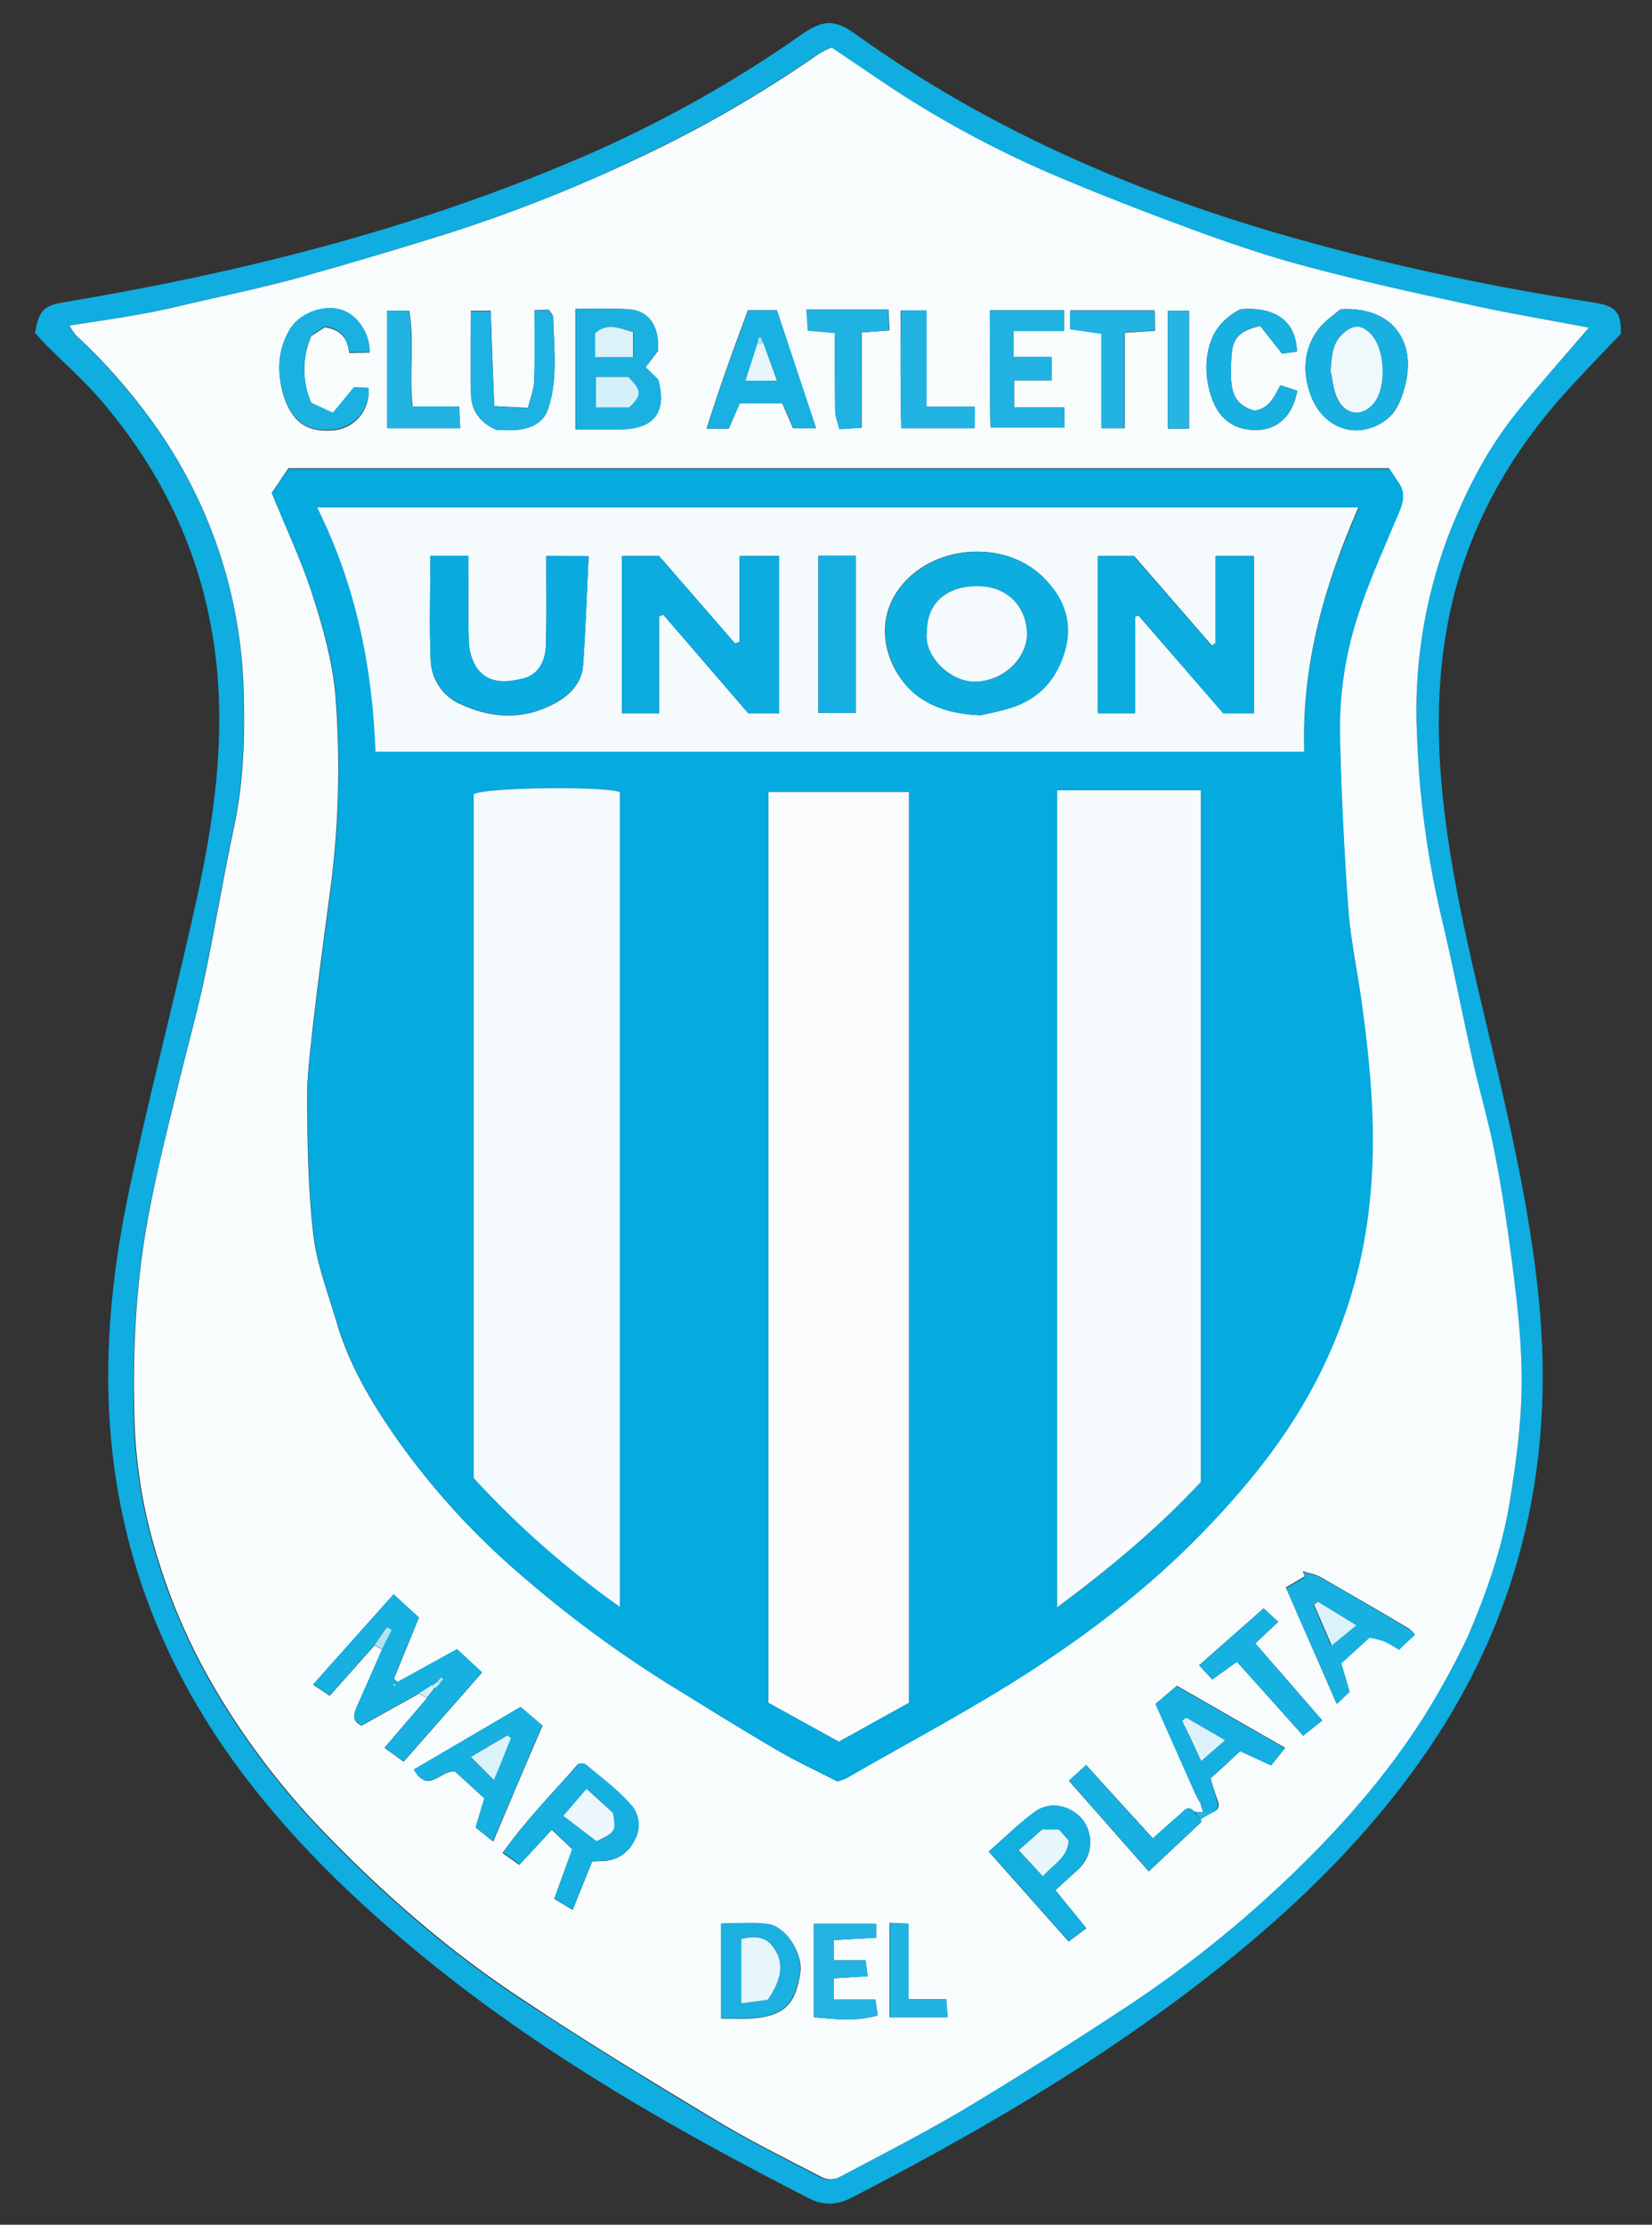 <?xml version="1.0" encoding="utf-8"?>
<!-- Generator: Adobe Illustrator 25.2.1, SVG Export Plug-In . SVG Version: 6.00 Build 0)  -->
<svg version="1.1" id="Layer_1" xmlns="http://www.w3.org/2000/svg" xmlns:xlink="http://www.w3.org/1999/xlink" x="0px" y="0px"
	 viewBox="0 0 476 641" style="enable-background:new 0 0 476 641;" xml:space="preserve">
<rect x="0" y="0" width="476" height="641" fill="#333333" stroke="none"/>
<style type="text/css">
	.st0{fill:#0FADE0;}
	.st1{fill:#F8FCFD;}
	.st2{fill:#05AADF;}
	.st3{fill:#16B0E1;}
	.st4{fill:#1AB1E1;}
	.st5{fill:#15AFE1;}
	.st6{fill:#18B0E1;}
	.st7{fill:#20B3E2;}
	.st8{fill:#19B1E1;}
	.st9{fill:#14AFE1;}
	.st10{fill:#1DB2E2;}
	.st11{fill:#21B3E2;}
	.st12{fill:#23B4E3;}
	.st13{fill:#25B5E3;}
	.st14{fill:#AFE3F4;}
	.st15{fill:#D5F0F9;}
	.st16{fill:#F5FBFD;}
	.st17{fill:#FAFCFE;}
	.st18{fill:#F4FAFD;}
	.st19{fill:#F7FBFD;}
	.st20{fill:#DCF2FA;}
	.st21{fill:#EBF7FC;}
	.st22{fill:#EFF9FC;}
	.st23{fill:#E6F6FB;}
	.st24{fill:#0BACE0;}
	.st25{fill:#0CACE0;}
	.st26{fill:#0DADE0;}
	.st27{fill:#0AACDF;}
</style>
<g id="Layer_2_1_">
	<g id="Layer_1-2">
		<path class="st0" d="M10.1,95.9c1.1-6.5,2.6-7.9,8.3-8.8c49.5-8.3,98-20.3,144.5-39.8c23.9-9.9,46.6-22.3,67.7-37.1
			c6.6-4.7,10-4.7,16.3-0.1c36.8,26.4,77.6,44.3,120.8,57c29.9,8.7,60.3,15.3,91.1,20c6.8,1,8.4,2.8,8.2,9.1
			c-5.3,5.6-10.9,11.3-16.2,17.2c-16.5,18.4-28.1,39.4-33.2,63.9c-3.5,17-3.7,34.1-2,51.2c3,30.2,11.3,59.4,17.9,89
			c4.6,20.3,8.6,40.7,10.3,61.5c3.9,48.6-8.1,92.7-37.2,132c-18.5,25.1-41.3,45.7-66,64.2c-29.8,22.3-62,40.8-95,57.9
			c-4.4,2.3-8.3,2.5-12.7,0.2c-37.7-19.3-74.4-40.2-107.6-66.8c-22.4-18-43.1-37.8-59.7-61.4c-19.8-28.3-31.4-59.5-33.9-94.1
			c-1.7-23.5,0.9-46.6,5.8-69.4c5.5-25.7,12.1-51.1,17.9-76.8c4.7-20.6,8.4-41.4,7.7-62.8c-1.1-33.5-13-62.6-34.9-87.7
			c-4.6-5.2-9.9-9.9-14.8-14.8C12.3,98.4,11.2,97.1,10.1,95.9z M457.8,94.4c-12.1-2.3-24.1-4.3-36-6.9c-14.9-3.2-29.7-6.5-44.4-10.4
			c-10.8-2.9-21.5-6.4-32-10.2c-14.7-5.4-29.4-11-43.7-17.2c-16.4-7.2-32.2-15.8-47.2-25.8c-5.1-3.4-10.1-6.8-15.1-10.2
			c-1.3,0.6-2.6,1.2-3.8,1.9c-16.5,11.5-34,21.6-52.2,30.1c-17.4,8.4-35.3,15.5-53.7,21.3c-14.3,4.5-28.5,8.9-42.9,12.8
			c-10.3,2.9-20.9,5.1-31.4,7.5c-5.1,1.2-10.2,2.3-15.4,3.3c-6.5,1.2-13,2.1-20.1,3.2c0.6,1,1.2,2,2,2.9
			c8.1,7.5,15.4,15.8,21.9,24.8c16.5,22.6,25.7,49.7,26.3,77.7c0.4,13.2,0,26.3-2.8,39.3c-3.2,14.9-5.6,29.9-8.8,44.8
			c-2.3,11-5.5,21.9-8.1,32.8c-2.5,10.6-5.1,21.2-7.3,31.9c-4.1,20.7-5.1,41.6-4.5,62.7c0.5,13.4,2.9,26.7,7,39.5
			c3.8,12.3,9,24.1,15.4,35.2c8.4,14.5,18.4,27.9,29.8,40.1c18.1,19.2,38,36.6,60.1,51.1c17.8,11.7,35.9,22.8,54.1,33.8
			c10.2,6.1,20.9,11.5,31.5,17c1.4,0.7,3.1,0.8,4.6,0.2c12.1-6.4,24.4-12.5,36.1-19.6c16.2-9.7,32.2-20,48-30.3
			c18.2-12,35.2-25.9,50.7-41.3c14.9-14.7,28.2-30.8,38.6-49.1c3.1-5.1,5.9-10.4,8.4-15.9c5.3-12.4,9.8-25.1,12.1-38.6
			c2.3-13.8,4-27.7,3.3-41.7c-0.5-9.6-1.6-19.2-2.8-28.7c-1.3-9.9-2.8-19.7-4.7-29.5c-1.8-8.9-4.4-17.6-6.3-26.5
			c-3.3-14.6-6.1-29.2-9.6-43.8c-3.8-16.5-6-33.4-6.6-50.4c-1-19.5,2-39,8.8-57.3c4.9-13.1,11.2-25.4,20-36.3
			C443.6,110.5,450.7,102.7,457.8,94.4z"/>
		<path class="st1" d="M457.8,94.4c-7.1,8.3-14.1,16.1-20.7,24.3c-8.8,10.9-15,23.2-20,36.2c-6.8,18.3-9.8,37.8-8.8,57.2
			c0.6,17,2.8,33.8,6.6,50.4c3.5,14.5,6.3,29.2,9.6,43.8c2,8.9,4.6,17.6,6.3,26.5c1.9,9.8,3.4,19.6,4.7,29.5
			c1.2,9.5,2.4,19.1,2.8,28.7c0.7,14-1,27.8-3.3,41.7c-2.2,13.5-6.7,26.2-12,38.6c-2.5,5.4-5.3,10.7-8.3,15.9
			c-10.4,18.3-23.8,34.4-38.6,49.1c-15.5,15.4-32.4,29.2-50.6,41.3c-15.8,10.4-31.8,20.6-48,30.3c-11.8,7-24,13.2-36.1,19.6
			c-1.5,0.6-3.1,0.5-4.6-0.2c-10.6-5.5-21.3-10.8-31.5-17c-18.2-11-36.4-22-54.1-33.8c-22.2-14.5-42-31.9-60.2-51.1
			c-11.4-12.2-21.4-25.6-29.8-40.1c-6.4-11.1-11.6-22.9-15.4-35.2c-4.1-12.8-6.5-26.1-7-39.5c-0.7-21.1,0.3-42,4.4-62.6
			c2.1-10.7,4.7-21.3,7.3-31.9c2.6-11,5.7-21.8,8.1-32.8c3.2-14.9,5.6-29.9,8.8-44.8c2.8-13,3.2-26.1,2.8-39.3
			c-0.7-28-9.9-55.1-26.3-77.7c-6.5-9-13.8-17.3-21.9-24.8c-0.8-0.9-1.4-1.8-2-2.9c7.1-1.1,13.6-2,20.1-3.2
			c5.2-0.9,10.3-2.1,15.4-3.3c10.5-2.4,21-4.6,31.4-7.5c14.4-4,28.7-8.3,43-12.8c18.4-5.9,36.3-13,53.7-21.3
			c18.2-8.5,35.7-18.6,52.2-30.1c1.2-0.7,2.5-1.4,3.8-1.9c5,3.4,10.1,6.8,15.1,10.2c14.9,10,30.7,18.6,47.2,25.8
			c14.4,6.2,29,11.8,43.7,17.2c10.5,3.8,21.2,7.4,32,10.2c14.7,3.9,29.5,7.2,44.4,10.4C433.7,90.1,445.7,92.1,457.8,94.4z
			 M346,524.1l3.3-1.9c3-1.1,1.6-3.1,1-5s-1.1-3.3-1.5-4.8c3-2.7,5.5-5,8.6-7.9l8.9,4.1l4-5l-31.2-17.9l-6.1,5.2l11.5,26.1
			c0.5,0.8,1,1.6,1.4,2.5c0.3,0.9,0.5,1.8,0.8,2.7l-2.6-0.2c-1.7-2.1-2.9-0.3-4,0.7c-2.6,2.2-5.1,4.5-7.9,7L313,508.6l-5,4.5
			l23,26.1c5.3-5,10.1-9.5,15-14.1C346.2,524.9,346,524.4,346,524.1z M123.1,489.2c-4,4.7-8.1,9.4-12.3,14.4l5.5,4l22.6-25.7
			c-2.7-2.5-5-4.6-7.2-6.7l-17.2,9.5l-1-1c2.3-5.7,4.7-11.4,7.2-17.6l-7.3-6.7l-23.2,26l4.8,3.2l12.9-14.5l2.2,1.1
			c-2.4,5.5-4.8,11.1-7.3,16.6c-0.9,2.1-1.5,4.1,1.4,5.4l16.5-9.2L123.1,489.2z M78.3,142c4.2,10.4,8.6,19.6,11.7,29.3
			c3,9.3,5.7,18.9,6.6,28.5c1.6,19.8,1,39.7-1.8,59.3c-1.6,12-3.2,24-4.6,36.1c-0.8,7.4-1.8,14.9-1.7,22.4
			c0.1,12.8,0.3,25.6,1.8,38.3c1,8.4,4.2,16.6,6.6,24.8c3.3,11.4,9,21.5,15.6,31.2c10.9,16,24,30.4,38.8,42.9
			c12.7,10.9,26.3,20.9,40.5,29.9c10.7,6.6,21.3,13.2,32.2,19.6c5.7,3.3,11.7,6.1,17.2,8.9c0.8-0.2,1.6-0.5,2.4-0.8
			c17.7-10.1,35.8-19.6,52.8-30.7c17.8-11.5,34.7-24.6,49.6-39.8c14.7-15.1,27.6-31.3,36.4-50.8c6.3-14,10.4-28.9,12.1-44.2
			c2.1-19.6,0.4-39.2-2.3-58.7c-1.2-8.9-3.1-17.7-3.8-26.6c-1.2-16.6-2-33.2-2.4-49.9c-0.2-12.2,1.7-24.2,5.6-35.8
			c3.2-9.7,7.5-19,11.4-28.4c1.2-2.8,1.9-5.4,0.2-8.1c-1-1.5-2-3-3-4.5H83.1L78.3,142z M165.8,89v34.7h12.4c10.3,0,14.1-5,11.4-14.4
			l-3.6-3.5c1.5-1.9,2.7-3.5,3.6-4.7c0.4-7.4-2.7-11.7-8.7-12C175.9,88.8,171,89,165.8,89z M170.6,536.4c1.1-0.1,1.9-0.2,2.7-0.2
			c4.1,0.1,7.8-2.2,9.4-5.9c1.9-3.5,1.4-7.8-1.4-10.6c-3.8-4.2-8.5-7.7-12.9-11.4c-0.3-0.3-1-0.1-1.8-0.1
			c-7.2,8.3-15.1,16.2-21.8,25.7l4.8,3.4l9.4-10.1l5.9,5.6l-5.2,14.3l5.3,3.2L170.6,536.4z M386.2,89.1c-1.9,1.7-4.5,3.4-6.2,5.6
			c-4.6,5.9-4.7,12.9-2.3,19.3c3.5,9.3,12.8,12.7,20.8,7.6c3.4-2.2,4.9-5.4,6-9.2C408.7,98.5,401.2,88.2,386.2,89.1z M292,95.4h14.6
			v-6h-21.4c0.1,11.4-0.1,22.5,0.2,33.8h21.3v-5.8h-14.5v-7.8H303v-6.8h-11V95.4z M210,123.5l3.1-7.3h12.3l3.1,7.2h6.6l-11.3-34
			h-8.3c-4.2,11.2-8.2,22.3-11.9,34.1L210,123.5z M150,491.8l-30.7,18.1c4.2,7.2,7.7,0,11.8,0.5l8.5,7.8l-2.5,8.4l5,4
			c4.8-11.4,9.4-22.2,14.2-33.4L150,491.8z M407.7,471c-0.5-0.6-1-1.2-1.6-1.7c-8.4-5-16.9-9.9-25.4-14.8c-1.6-0.9-3.5-1.2-5.3-1.8
			l0.5,1.5l-5.4,3.2c4.9,11.2,9.6,21.9,14.6,33.4l3.7-3.5c-0.9-3.2-1.7-5.8-2.4-8.2l8.1-7.4c1.4,0.2,2.7,0.6,4.1,1
			c1.5,0.7,3,1.6,4.4,2.5L407.7,471z M304.1,544.6c2.6-2.4,4.8-4.3,6.9-6.3c3.8-3.7,4.2-9.7,0.9-14c-3.4-4.2-9.5-5.5-13.8-2.2
			s-8.4,7.2-13.2,11.4l23,25.9l5.1-3.8L304.1,544.6z M142.4,117c-0.4-9.8-0.7-18.6-1-27.5h-5.7c0,8.2-0.1,16.1,0,24
			c0.1,4.8,2.6,8.3,7.3,10.3c2.1,0.1,4.2,0.1,6.3,0c3.9-0.5,7.4-2.1,8.7-6.2c2.8-8.6,1.6-17.4,1.4-26.2c0-0.7-0.8-1.4-1.3-2.2
			l-4.1,0.2c0,7,0.2,13.8-0.1,20.5c-0.1,2.5-1.1,4.9-1.8,7.6L142.4,117z M106.5,101.6c0.2-5.6-3.8-11.2-8.5-12.4
			c-5.4-1.4-11.9,1.3-14.6,5.9c-3.5,6-3.6,12.5-1.7,18.8c2.3,7.4,6.5,10.8,14.3,10.1c6.2-0.5,10.7-5.9,10.2-12.1l-4.2-0.2l-6.1,7.4
			l-6.2-2.9c-2.7-6.2-2.7-13.2,0-19.4l3.9-2.5c4.5,0.6,6.6,3.2,7,7.4L106.5,101.6z M357.4,89.1c-5.1,2.7-8,6.3-9.2,11.6
			c-1,4.4-0.7,8.9,0.7,13.2c2,6.6,6.5,10.2,13.4,10c6-0.2,10.2-4.2,11.5-11.3l-4.9-1.6c-1.8,3.6-3.5,6.9-7.5,7.3
			c-7-2-7-7.2-6.6-15.4c0.3-5.5,2.2-7.5,8.3-9l6.3,8l4.3-0.6C373.4,92.5,367.5,88.3,357.4,89.1z M232.4,89.2c0.2,2.3,0.3,4.1,0.4,6
			l7.8,0.7c0,7.7-0.1,15,0.1,22.3c0,1.8,0.8,3.6,1.2,5.4l6.4-0.4V95.8l8-0.6c-0.1-2.2-0.2-4-0.3-6L232.4,89.2z M207.8,554.2v27.4
			c3.1,0,5.8,0.2,8.6,0c10.8-0.7,12.9-5.4,14.2-13.1c0.9-5.4-4-13.4-9.3-14.1C216.9,553.8,212.4,554.2,207.8,554.2L207.8,554.2z
			 M375.5,500.1l5.5-4.4l-19.3-22.2l6.6-6.2l-4.2-3.9c-6.1,5.4-12.1,10.7-18.6,16.4l3.8,4.1l7.1-5.1L375.5,500.1z M259.7,123.4h21.1
			v-6.2h-13.9V89.5h-7.4C259.5,100.8,259.4,111.8,259.7,123.4z M132.6,123.4c-0.1-2.4-0.2-4-0.3-6.3h-13.4c-1.1-9.6,0.6-18.7-1-27.6
			h-6.3v33.9H132.6z M332.7,89.4h-24.3v5.4l9,1.3v27.3h6.7V95.9l8.7-0.6L332.7,89.4z M234.5,554.3v26.9c6.1,0.6,12.1,1.3,18.4-0.5
			c-0.2-1.6-0.4-2.8-0.7-4.6h-12v-6.1l9.8-0.6c-0.2-1.7-0.4-2.9-0.6-4.6h-9.2v-5.8l12.3-0.7v-4H234.5z M342.6,123.5v-34h-6.1v34
			H342.6z M256.3,554v27.2H273c-0.1-1.9-0.2-3.3-0.4-5.2h-10.9v-21.7L256.3,554z"/>
		<path class="st2" d="M78.3,142l4.8-6.9h317.2c1,1.5,2,3,3,4.5c1.7,2.7,1,5.3-0.2,8.1c-3.9,9.4-8.2,18.7-11.4,28.4
			c-3.9,11.5-5.8,23.6-5.6,35.7c0.4,16.6,1.2,33.3,2.4,49.9c0.6,8.9,2.5,17.7,3.8,26.6c2.7,19.5,4.5,39.2,2.3,58.7
			c-1.6,15.3-5.7,30.2-12.1,44.2c-8.8,19.5-21.7,35.7-36.4,50.8c-14.9,15.3-31.8,28.3-49.6,39.8c-17.1,11-35.2,20.5-52.8,30.7
			c-0.8,0.3-1.6,0.6-2.4,0.8c-5.6-2.9-11.6-5.6-17.2-8.9c-10.8-6.3-21.5-13-32.2-19.6c-14.2-8.9-27.8-18.9-40.5-29.9
			c-14.8-12.5-27.9-26.9-38.8-42.9c-6.6-9.7-12.3-19.9-15.6-31.2c-2.4-8.2-5.6-16.4-6.6-24.8c-1.5-12.7-1.7-25.5-1.8-38.3
			c-0.1-7.5,0.8-15,1.7-22.4c1.4-12,3-24,4.6-36.1c2.8-19.6,3.4-39.5,1.8-59.3c-0.8-9.6-3.6-19.2-6.6-28.5
			C86.9,161.6,82.5,152.3,78.3,142z M375.8,216.6c-0.7-25.1,5.8-48,15.8-70.4h-300c11.1,22.6,15.9,46,16.8,70.4H375.8z M261.9,490.6
			V228.2h-40.5v262.4l20.3,11.2L261.9,490.6z M178.6,463V228.2c-5.6-1.8-38.6-1.3-42.1,0.6v197.1C149.3,439.7,163.4,452.1,178.6,463
			z M304.6,463.1c15.5-11.5,29.3-23.1,41.4-36.1V227.7h-41.4L304.6,463.1z"/>
		<path class="st3" d="M120.7,487.9l-16.5,9.2c-2.9-1.4-2.3-3.3-1.4-5.4c2.4-5.5,4.9-11,7.3-16.6l2.8-5.5l-1.4-0.8l-3.6,5.2
			l-12.9,14.5l-4.8-3.2l23.2-26l7.3,6.7c-2.6,6.2-4.9,11.9-7.2,17.6l1,1l17.2-9.5c2.1,2,4.5,4.2,7.2,6.7l-22.6,25.7l-5.5-4
			c4.3-4.9,8.3-9.6,12.3-14.4c0.7-0.9,1.4-1.9,2.2-2.8l1.5-1.3l1.1-1.4l-0.6-0.5l-1.5,1.6l-1.1,0.8L120.7,487.9z M113.5,485.8
			c0.1-0.1,0.3-0.2,0.3-0.3s-0.2-0.2-0.3-0.3c-0.1,0.1-0.3,0.2-0.3,0.3S113.4,485.7,113.5,485.8z"/>
		<path class="st4" d="M165.8,89c5.2,0,10.1-0.2,15.1,0.1c6,0.3,9.1,4.6,8.7,12c-0.9,1.2-2.1,2.7-3.6,4.7l3.7,3.6
			c2.6,9.4-1.2,14.4-11.4,14.4h-12.4V89z M181,108.6h-9.3v8.8h9.6C185,113.8,184.9,112.5,181,108.6z M171.6,102.9h10.9v-7.2
			c-4.2-1.3-7.6-2.7-10.9,0.3V102.9z"/>
		<path class="st5" d="M170.6,536.4l-5.6,13.8l-5.3-3.2l5.2-14.3l-5.8-5.6l-9.3,10.1l-4.8-3.4c6.6-9.6,14.6-17.5,21.8-25.7
			c0.8,0,1.5-0.1,1.8,0.1c4.4,3.7,9.1,7.1,12.9,11.4c2.8,2.8,3.4,7.2,1.4,10.6c-1.7,3.7-5.4,6-9.4,5.9
			C172.5,536.2,171.7,536.3,170.6,536.4z M176.6,522.3c-2.3-2.1-4.8-4.4-7.6-6.9l-6.7,7.8l9.6,7.3
			C177.4,527.9,177.4,527.7,176.6,522.3L176.6,522.3z"/>
		<path class="st6" d="M386.2,89.1c15.1-0.9,22.5,9.4,18.3,23.3c-1.2,3.8-2.7,7.1-6,9.2c-8,5.2-17.3,1.7-20.8-7.6
			c-2.4-6.5-2.3-13.5,2.3-19.3C381.7,92.5,384.3,90.8,386.2,89.1z M383.4,106.9c0.5,2.6,0.7,5.3,1.7,7.6c2.2,5.1,7.2,5.7,10.6,1.7
			c3.8-4.6,3.4-15.7-0.8-19.9c-2.7-2.7-4.8-2.8-7.8-0.4C383.7,98.8,383.8,102.8,383.4,106.9L383.4,106.9z"/>
		<path class="st7" d="M292,95.4v7.4h11v6.8h-10.8v7.8h14.5v5.8h-21.3c-0.3-11.3-0.1-22.4-0.2-33.8h21.4v6L292,95.4z"/>
		<path class="st8" d="M210,123.5h-6.3c3.6-11.8,7.7-22.9,11.9-34.1h8.3l11.3,34h-6.6l-3.1-7.2h-12.3L210,123.5z M220,99l-0.6-1.8
			h-0.7l-0.4,1.9l-3.4,10.6h9.1C222.4,105.7,221.2,102.3,220,99z"/>
		<path class="st3" d="M150,491.8l6.2,5.3c-4.7,11.1-9.3,22-14.2,33.4l-5-4l2.5-8.4l-8.5-7.8c-4.1-0.4-7.6,6.8-11.8-0.5L150,491.8z
			 M135.7,506.2l6.5,6.7c1.7-4.1,3.3-8.1,4.9-12.1l-1-0.8L135.7,506.2z"/>
		<path class="st6" d="M407.7,471l-4.6,4.4c-1.4-0.9-2.9-1.8-4.4-2.5c-1.3-0.4-2.7-0.8-4.1-1l-8.1,7.4c0.7,2.4,1.5,5,2.4,8.2
			l-3.7,3.5c-5-11.5-9.8-22.2-14.6-33.4l5.4-3.2l-0.5-1.5c1.8,0.6,3.7,0.9,5.3,1.8c8.5,4.8,16.9,9.8,25.4,14.8
			C406.7,469.8,407.3,470.4,407.7,471z M390.7,468.3l-11.2-6.8l-1.1,0.8c1.6,3.7,3.2,7.4,5.1,11.8L390.7,468.3z"/>
		<path class="st9" d="M304.1,544.6l8.9,10.9l-5.1,3.8l-23-25.9c4.8-4.2,8.8-8.2,13.2-11.4s10.4-1.9,13.8,2.2
			c3.3,4.2,2.9,10.2-0.9,14C308.9,540.3,306.7,542.2,304.1,544.6z M293.4,533.1l7.1,7.5c3-3.6,7.1-5.4,7.4-10.3l-2.8-3.2h-4.8
			L293.4,533.1z"/>
		<path class="st10" d="M142.4,117l9.7,0.6c0.7-2.7,1.7-5.2,1.8-7.6c0.2-6.8,0.1-13.5,0.1-20.5l4.1-0.2c0.5,0.8,1.3,1.5,1.3,2.2
			c0.2,8.8,1.4,17.6-1.4,26.2c-1.3,4.1-4.8,5.7-8.7,6.2c-2.1,0.1-4.2,0.1-6.3,0c-4.7-2.1-7.2-5.5-7.3-10.3c-0.2-7.9,0-15.8,0-24h5.7
			C141.6,98.3,142,107.2,142.4,117z"/>
		<path class="st5" d="M344.5,517.1L332.9,491l6.1-5.2l31.2,17.9l-4,5l-8.9-4.1c-3.1,2.8-5.7,5.2-8.6,7.9c0.5,1.4,1.1,3.1,1.5,4.8
			s1.9,3.9-1,5h-2.5c-0.3-0.9-0.6-1.8-0.8-2.7C345.4,518.8,344.9,517.9,344.5,517.1z M353,501.4l-11.2-6.5l-1.2,0.9
			c1.7,3.7,3.5,7.4,5.5,11.6L353,501.4z"/>
		<path class="st4" d="M106.5,101.5h-5.9c-0.5-4.2-2.5-6.9-7-7.4l-3.9,2.5c-2.7,6.2-2.7,13.2,0,19.4l6.2,2.9l6.1-7.4l4.2,0.2
			c0.5,6.2-4.1,11.5-10.2,12.1c-7.8,0.8-12-2.7-14.3-10.1c-1.9-6.3-1.8-12.7,1.7-18.7c2.7-4.6,9.2-7.3,14.6-5.9
			C102.7,90.3,106.7,95.9,106.5,101.5z"/>
		<path class="st6" d="M357.4,89.1c10.2-0.8,16,3.4,16.3,12.2l-4.3,0.6l-6.3-8c-6.1,1.4-8,3.4-8.3,9c-0.4,8.2-0.4,13.5,6.6,15.4
			c4-0.4,5.7-3.7,7.5-7.3l4.9,1.6c-1.3,7.1-5.5,11.1-11.5,11.3c-6.9,0.2-11.4-3.4-13.4-10c-1.4-4.2-1.7-8.8-0.7-13.2
			C349.4,95.4,352.2,91.8,357.4,89.1z"/>
		<path class="st7" d="M232.3,89.2h23.6c0.1,1.9,0.2,3.8,0.3,6l-8,0.6v27.5l-6.4,0.4c-0.4-1.9-1.2-3.6-1.2-5.4
			c-0.1-7.3-0.1-14.6-0.1-22.3l-7.8-0.7C232.6,93.4,232.5,91.5,232.3,89.2z"/>
		<path class="st4" d="M207.7,554.2c4.7,0,9.1-0.5,13.5,0.1c5.3,0.7,10.2,8.7,9.3,14.1c-1.4,7.8-3.4,12.4-14.2,13.1
			c-2.7,0.2-5.5,0-8.6,0V554.2z M221.2,576.2c4.2-6,4.8-11,1.7-15.2c-2.3-3.1-5.4-3.4-9.2-2.3v18.5L221.2,576.2z"/>
		<path class="st3" d="M375.5,500.1l-19.1-21.3l-7.1,5.1l-3.8-4.1c6.5-5.7,12.5-11,18.6-16.4l4.2,3.9l-6.6,6.2l19.3,22.2
			L375.5,500.1z"/>
		<path class="st11" d="M259.7,123.4c-0.3-11.7-0.2-22.7-0.1-34h7.4v27.8h13.9v6.2L259.7,123.4z"/>
		<path class="st11" d="M132.6,123.4h-21.1V89.5h6.3c1.6,8.9-0.1,18,1,27.6h13.4C132.4,119.4,132.5,121.1,132.6,123.4z"/>
		<path class="st11" d="M332.7,89.4v5.8l-8.7,0.6v27.6h-6.7V96.2l-9-1.3v-5.4H332.7z"/>
		<path class="st12" d="M234.5,554.3h18v4l-12.3,0.7v5.8h9.2c0.2,1.7,0.4,2.9,0.6,4.6l-9.8,0.6v6.1h12c0.3,1.7,0.4,3,0.7,4.6
			c-6.3,1.8-12.3,1.1-18.4,0.5L234.5,554.3z"/>
		<path class="st3" d="M346,524.1c0,0.3,0.2,0.8,0,0.9c-4.8,4.6-9.7,9.2-15,14.1l-23-26.1l4.9-4.5l19.2,21.2c2.8-2.5,5.3-4.8,7.9-7
			c1.1-1,2.3-2.8,4-0.7L346,524.1z"/>
		<path class="st13" d="M342.6,123.5h-6.1v-34h6.1V123.5z"/>
		<path class="st7" d="M256.3,554l5.5,0.2V576h10.9c0.1,2,0.2,3.3,0.4,5.2h-16.7V554z"/>
		<path class="st14" d="M107.9,474l3.6-5.2l1.4,0.8l-2.8,5.5L107.9,474z"/>
		<path class="st13" d="M346,524.1l-1.8-2.1l2.6,0.2h2.5L346,524.1z"/>
		<path class="st15" d="M120.7,487.9l3.8-2.4l0.7,0.8c-0.7,0.9-1.4,1.9-2.2,2.8L120.7,487.9z"/>
		<path class="st13" d="M344.5,517.1c0.5,0.8,1,1.6,1.4,2.5C345.4,518.8,344.9,517.9,344.5,517.1z"/>
		<path class="st16" d="M375.8,216.6H108.2c-0.9-24.4-5.6-47.8-16.8-70.4h300C381.6,168.6,375,191.5,375.8,216.6z M327.1,205.5
			v-27.8l0.9-0.4l24.5,28.2h8.8v-45.3h-11v25.1l-1.1,0.7l-22.4-25.8h-10.4v45.3H327.1z M189.9,177.6l1.2-0.5l24.5,28.4h8.9v-45.3
			h-11.4v24.7l-1.3,0.5l-21.9-25.2h-10.7v45.3h10.7V177.6z M282.5,206.1c2-0.5,5.6-1.1,8.9-2.2c8.2-2.7,13.2-8.5,15.5-16.7
			c2.3-8.5-0.8-15.5-6.7-21.2c-10-9.6-27.4-9.1-37.4-0.4c-8.7,7.6-9.5,17.6-5.5,26.1C261.9,201.2,270.4,205.6,282.5,206.1z
			 M157.4,160.2c0,1.9,0,3.5,0,5.1c0,6.8,0.1,13.7-0.1,20.5c-0.1,5.3-2.4,8.8-6.8,9.8c-4.8,1.1-9.8,1.5-13.1-3.1
			c-1.4-2.2-2.2-4.7-2.3-7.3c-0.3-8.3-0.1-16.6-0.1-25h-11c0,10.2-0.3,20.2,0.1,30.1c0.2,5.5,3.5,10.4,8.6,12.6
			c9.3,4.3,18.7,4.6,27.8-0.6c4.1-2.4,7.1-5.7,7.5-10.5c0.7-10.4,1.1-20.8,1.6-31.5L157.4,160.2z M235.8,160.1v45.3h10.8v-45.3
			H235.8z"/>
		<path class="st17" d="M261.9,490.6l-20.2,11.2l-20.3-11.2V228.2h40.5V490.6z"/>
		<path class="st18" d="M178.6,463c-15.3-10.9-29.4-23.3-42.1-37.1V228.8c3.5-1.9,36.5-2.4,42.1-0.6V463z"/>
		<path class="st19" d="M304.6,463.1V227.7H346V427C333.9,440,320.1,451.6,304.6,463.1z"/>
		<path class="st14" d="M125.7,484.8l1.5-1.6l0.6,0.5l-1.1,1.4L125.7,484.8z"/>
		<path class="st15" d="M125.7,484.8l1.1,0.3l-1.5,1.3l-0.7-0.8L125.7,484.8z"/>
		<path class="st1" d="M113.5,485.8c-0.1-0.1-0.2-0.2-0.2-0.3s0.2-0.2,0.3-0.3c0.1,0.1,0.3,0.2,0.3,0.3S113.6,485.6,113.5,485.8z"/>
		<path class="st15" d="M181,108.6c4,4,4,5.2,0.3,8.8h-9.6v-8.8H181z"/>
		<path class="st20" d="M171.5,102.9V96c3.3-3,6.7-1.6,10.9-0.3v7.2L171.5,102.9z"/>
		<path class="st21" d="M176.6,522.3c0.9,5.4,0.8,5.5-4.7,8.2l-9.6-7.3l6.7-7.8C171.8,518,174.3,520.2,176.6,522.3z"/>
		<path class="st22" d="M383.4,106.9c0.4-4.1,0.3-8.1,3.8-11c2.9-2.4,5.1-2.4,7.8,0.4c4.1,4.2,4.6,15.3,0.8,19.9
			c-3.4,4.1-8.4,3.4-10.6-1.7C384.1,112.1,384,109.4,383.4,106.9z"/>
		<path class="st23" d="M220,99c1.2,3.3,2.4,6.7,3.9,10.7h-9.1l3.4-10.6L220,99z"/>
		<path class="st14" d="M220,99l-1.8,0.1l0.4-1.9h0.7L220,99z"/>
		<path class="st20" d="M135.7,506.2l10.5-6.2l1,0.8c-1.6,4-3.2,8-4.9,12.1L135.7,506.2z"/>
		<path class="st20" d="M390.8,468.3l-7.1,5.8c-1.9-4.4-3.5-8.1-5.1-11.8l1.1-0.8L390.8,468.3z"/>
		<path class="st23" d="M293.5,533.1l6.8-6h4.8l2.8,3.2c-0.3,5-4.4,6.8-7.4,10.3L293.5,533.1z"/>
		<path class="st20" d="M353,501.4l-6.9,6c-2-4.3-3.7-8-5.5-11.6l1.2-0.9L353,501.4z"/>
		<path class="st23" d="M221.2,576.2l-7.6,1v-18.5c3.8-1,7-0.8,9.2,2.3C226,565.2,225.4,570.2,221.2,576.2z"/>
		<path class="st24" d="M327.1,205.5h-10.8v-45.3h10.4l22.4,25.8l1.1-0.7v-25.1h11v45.3h-8.8L328,177.3l-0.9,0.4V205.5z"/>
		<path class="st25" d="M189.9,177.6v27.9h-10.7v-45.3h10.7l21.9,25.2l1.3-0.5v-24.7h11.4v45.3h-8.9l-24.5-28.4L189.9,177.6z"/>
		<path class="st26" d="M282.5,206.1c-12.1-0.5-20.6-4.8-25.1-14.4c-4-8.5-3.2-18.5,5.5-26.1c10-8.7,27.4-9.1,37.4,0.4
			c5.9,5.6,9,12.7,6.7,21.2c-2.3,8.3-7.3,14.1-15.5,16.7C288.1,205,284.6,205.6,282.5,206.1z M267.1,181.9
			c-1.1,7,6.5,14.5,13.6,14.5c8.5,0,15.5-6.8,15.2-14.1c-0.3-7.8-5.9-13.4-14.1-13.4C272.7,168.8,267.1,173.7,267.1,181.9z"/>
		<path class="st27" d="M157.4,160.2h12.2c-0.5,10.7-0.8,21.1-1.6,31.5c-0.3,4.8-3.4,8.1-7.5,10.5c-9.1,5.3-18.5,4.9-27.8,0.6
			c-5.1-2.2-8.4-7.1-8.6-12.6c-0.5-9.9-0.1-19.9-0.1-30.1h11c0,8.5-0.2,16.8,0.1,25c0.1,2.6,0.9,5.1,2.3,7.3
			c3.3,4.6,8.3,4.3,13.1,3.1c4.3-1,6.6-4.5,6.8-9.8c0.2-6.8,0.1-13.7,0.1-20.5C157.4,163.7,157.4,162.1,157.4,160.2z"/>
		<path class="st5" d="M235.8,160.1h10.8v45.3h-10.8V160.1z"/>
		<path class="st18" d="M267.1,181.9c0-8.1,5.6-13.1,14.7-13c8.2,0,13.8,5.6,14.1,13.4c0.2,7.3-6.8,14.1-15.2,14.1
			C273.5,196.3,266,188.8,267.1,181.9z"/>
	</g>
</g>
</svg>
